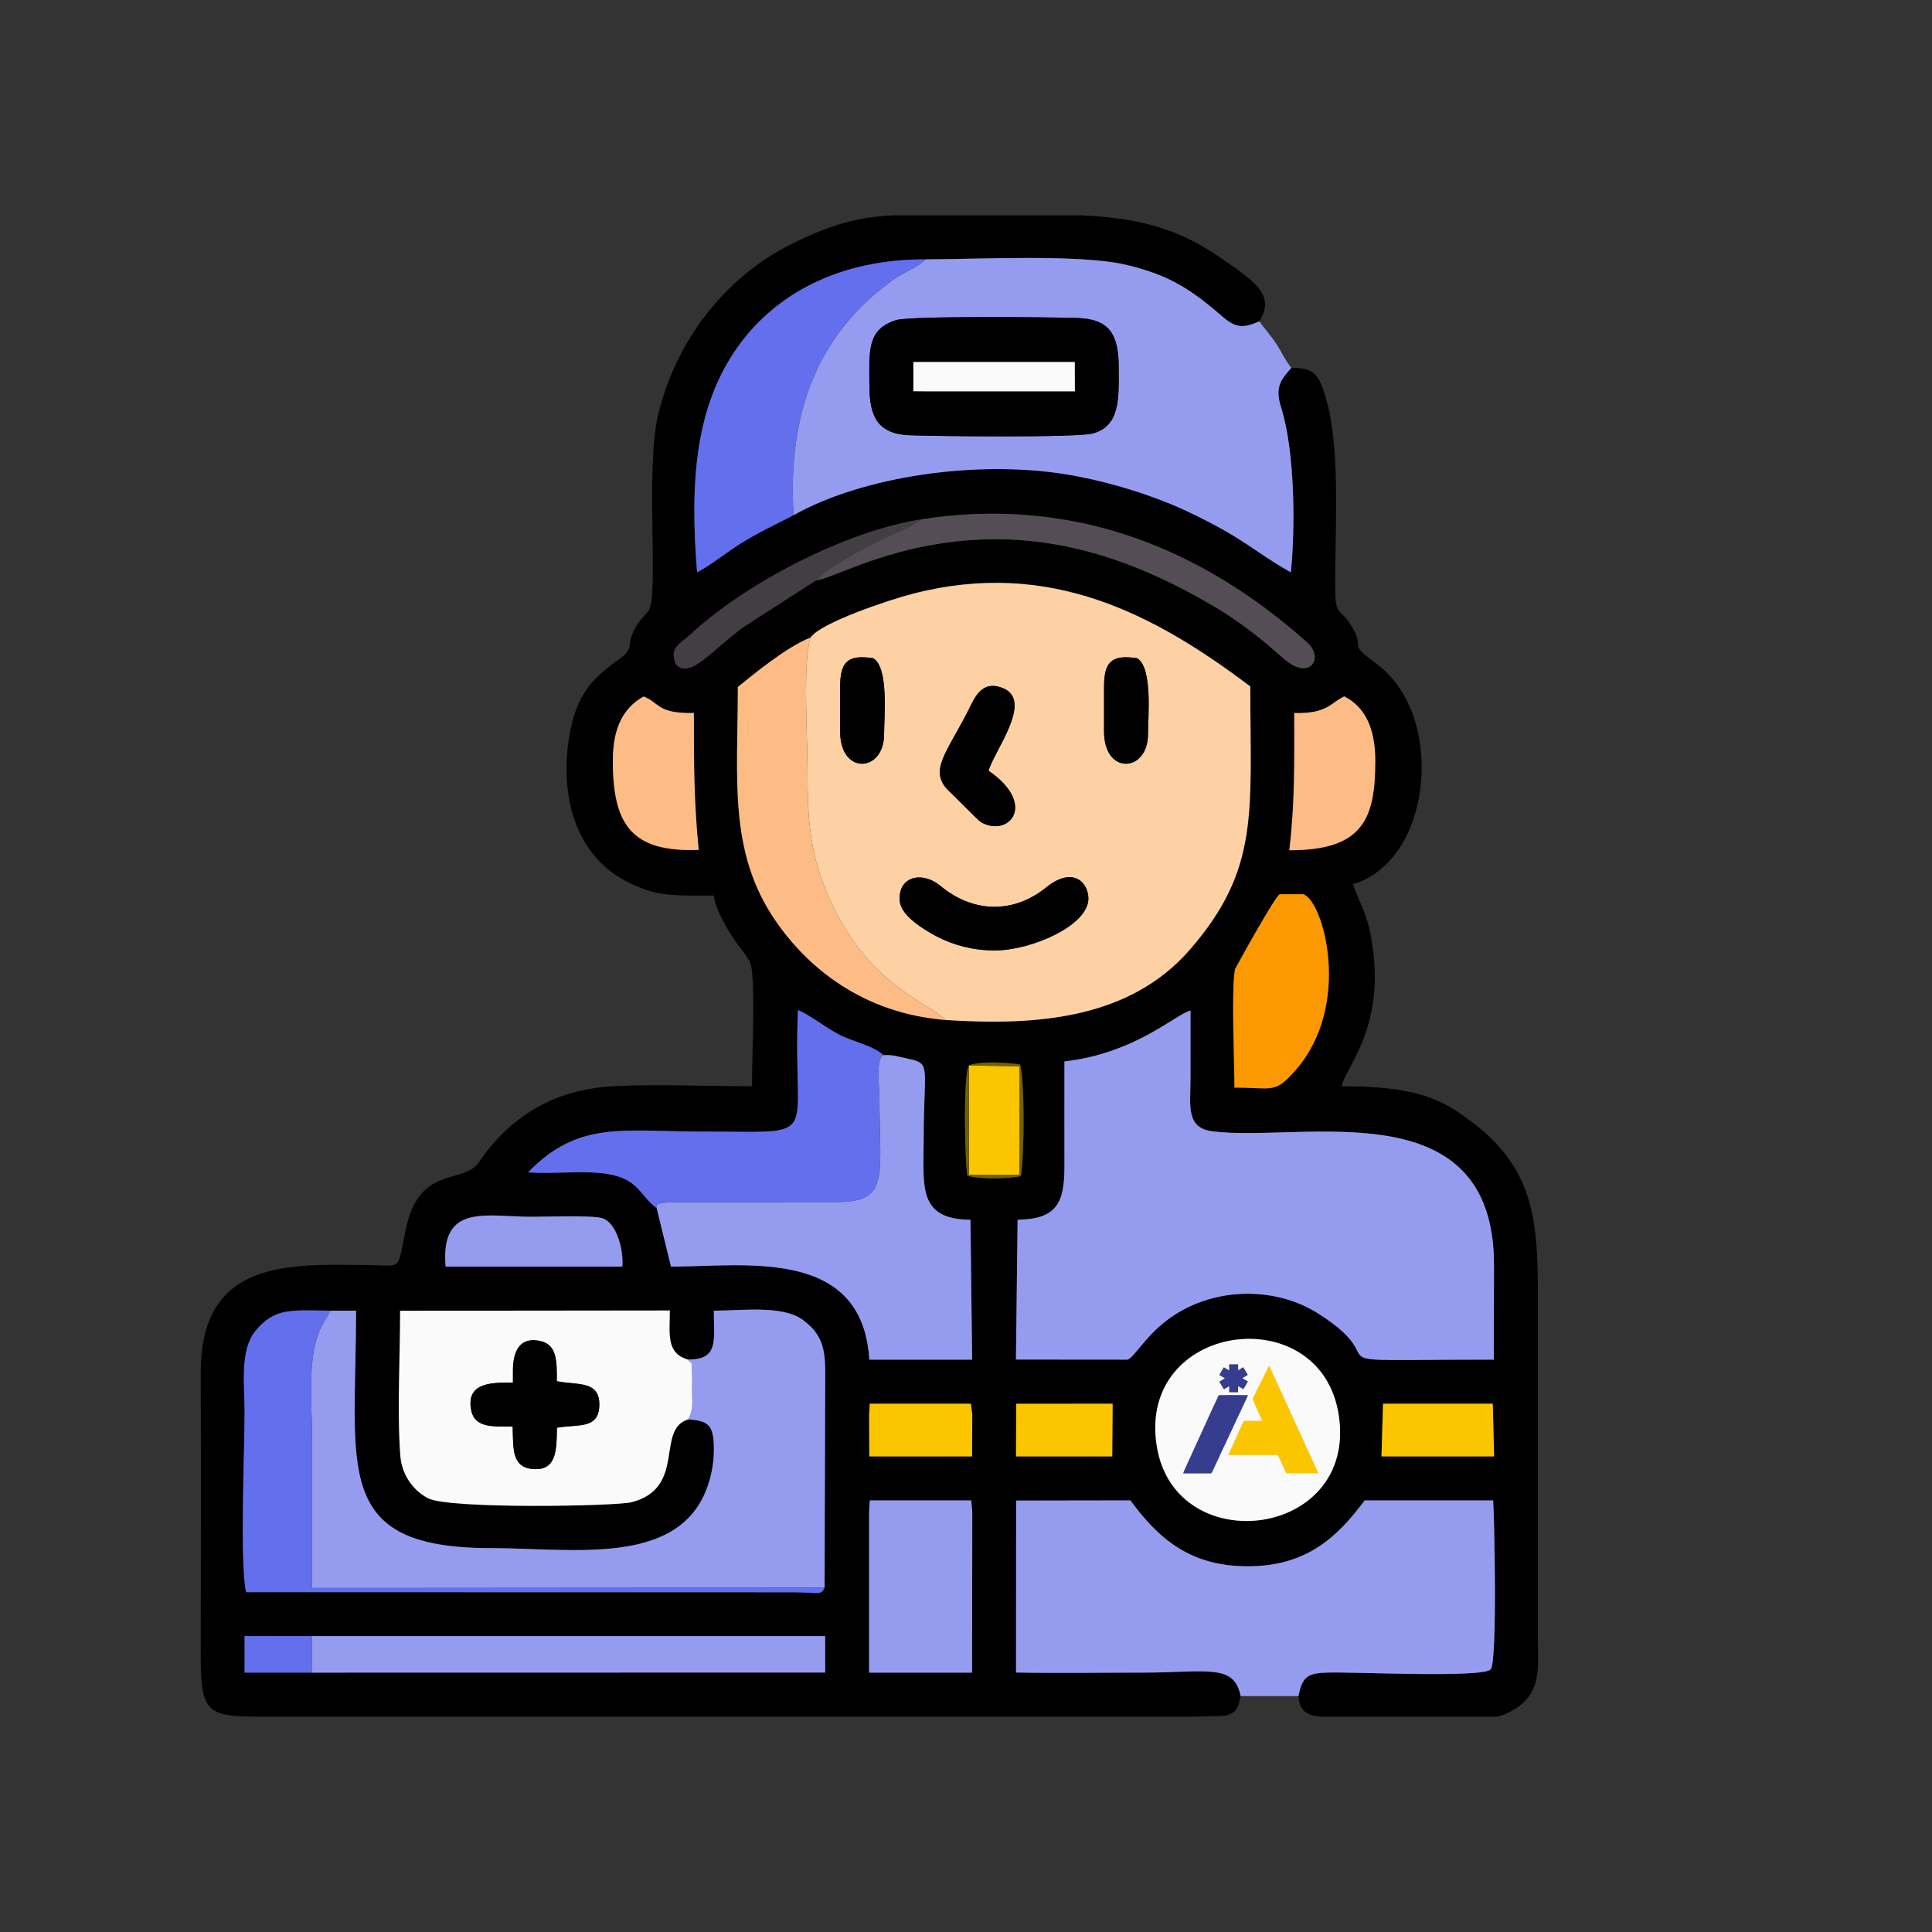 <?xml version="1.0" encoding="UTF-8"?>
<!DOCTYPE svg PUBLIC "-//W3C//DTD SVG 1.1//EN" "http://www.w3.org/Graphics/SVG/1.1/DTD/svg11.dtd">
<!-- Creator: CorelDRAW X7 -->
<svg xmlns="http://www.w3.org/2000/svg" xml:space="preserve" width="200px" height="200px" version="1.1" style="shape-rendering:geometricPrecision; text-rendering:geometricPrecision; image-rendering:optimizeQuality; fill-rule:evenodd; clip-rule:evenodd"
viewBox="0 0 20000 20000"
 xmlns:xlink="http://www.w3.org/1999/xlink">
 <rect x="0" y="0" width="20000" height="20000" fill="#333333" stroke="none"/>
 <defs>
  <style type="text/css">
   <![CDATA[
    .fil0 {fill:black}
    .fil11 {fill:#363D8E}
    .fil8 {fill:#433E43}
    .fil7 {fill:#544D55}
    .fil4 {fill:#636FED}
    .fil10 {fill:#736001}
    .fil2 {fill:#959CF0}
    .fil9 {fill:#FBC600}
    .fil3 {fill:#FBFAFB}
    .fil6 {fill:#FC9801}
    .fil5 {fill:#FDBC85}
    .fil1 {fill:#FDD1A3}
   ]]>
  </style>
 </defs>
 <g id="Layer_x0020_1">
  <g id="_2119135163872">
   <path class="fil0" d="M8997 15646l7 -114 1050 0 11 114 -2 1669 -1066 0 0 -1669zm257 -13417l777 0 1160 0c299,14 584,50 833,132 305,102 457,201 696,366 322,222 466,357 316,599 -154,71 -241,70 -364,-35 -318,-271 -535,-439 -1025,-552 -474,-109 -1520,-56 -2062,-54 -916,-4 -1554,372 -1926,876 -468,633 -518,1434 -443,2364 121,-60 320,-218 466,-308 181,-111 342,-185 533,-284 718,-403 1886,-571 2806,-425 440,70 925,221 1283,392 600,286 672,408 1059,625 46,-449 44,-1251 -101,-1707 -68,-215 1,-289 106,-410 185,0 254,39 311,177 224,548 131,1536 144,2163 4,212 55,163 149,305 194,293 -60,170 279,420 539,399 589,1320 260,1870 -102,171 -296,359 -504,407 26,111 129,272 175,494 195,943 -236,1375 -296,1601 502,0 874,50 1178,248 829,537 856,1098 856,1967l0 3521c0,299 48,580 -312,751 -49,24 -84,34 -120,39l-1802 0c-142,-8 -235,-48 -244,-213 40,-210 101,-240 321,-244 325,-5 1578,56 1668,-32 73,-71 37,-1647 26,-1750l-1330 0c-295,397 -615,682 -1212,682 -590,0 -918,-280 -1213,-682l-1183 2 -1 1780c433,8 871,1 1304,1 674,0 954,-98 1021,243 -26,97 -20,164 -152,201 -16,5 -157,9 -393,12l-9430 0 -176 0c-547,-2 -615,-38 -614,-638 2,-971 4,-1943 0,-2914 -4,-1186 902,-1134 1761,-1122 324,4 273,60 361,-368 140,-680 592,-457 758,-699 316,-461 762,-753 1400,-786 449,-23 969,1 1427,1 0,-355 29,-847 0,-1185 -13,-156 -95,-189 -219,-388 -60,-95 -165,-276 -176,-401 -447,0 -610,8 -911,-150 -537,-282 -684,-905 -586,-1498 76,-463 265,-617 528,-808 166,-121 34,-134 185,-362 38,-58 85,-97 109,-133 107,-162 -37,-1463 98,-2027 181,-757 685,-1423 1387,-1770 438,-217 717,-279 1054,-294zm-6023 14708l5311 0 0 377 -5311 1 -699 0 0 -378 699 0zm11086 -2406l1136 0 14 546 -1166 0 16 -546zm-3797 1l998 -1 -4 546 -996 0 2 -545zm-1523 112l7 -113 1046 0 15 113 -2 433 -1064 0 -2 -433zm2979 334c-215,-1291 1692,-1546 1882,-333 200,1279 -1685,1512 -1882,333zm-4859 -905c330,8 272,-207 272,-505 292,0 712,-59 921,95 263,193 232,392 232,769l-6 2003c-36,84 -67,50 -326,48l-5663 -1c-66,-312 -15,-1469 -15,-1868 0,-279 -51,-633 110,-833 202,-251 387,-216 779,-213l265 0c0,1635 -259,2458 1397,2458 851,0 1959,200 2247,-653 43,-128 66,-277 59,-426 -10,-202 -66,-238 -264,-254 -343,104 -13,709 -588,858 -158,41 -1884,73 -2106,-41 -140,-73 -270,-227 -287,-441 -34,-447 -2,-1037 -2,-1500l2792 -3c0,235 -42,439 183,507zm3902 -3085c740,-84 1164,-499 1305,-526 0,241 1,481 0,722 -1,261 -48,492 225,527 922,119 2918,-455 2917,1385l-2 979c-2090,0 -944,81 -1811,-473 -200,-129 -455,-209 -738,-209 -295,0 -556,89 -758,220 -295,192 -410,443 -487,462l-1153 -1 17 -1447c405,-7 487,-172 485,-562 -1,-359 0,-718 0,-1077zm-4577 2124l-1829 0c-57,-662 426,-516 895,-516 141,0 624,-17 725,14 148,44 226,329 209,502zm3588 -2082c113,-48 381,-33 529,-10 51,137 45,994 8,1155 -139,30 -418,34 -552,-4 -27,-133 -47,-1039 15,-1141zm-886 -107c106,-6 155,16 260,38 240,51 158,73 158,830 0,485 -67,831 484,836l18 1448 -1065 0c-71,-1171 -1296,-963 -2053,-963l-148 -605c-178,-131 -180,-297 -502,-353 -239,-42 -574,2 -829,-18 521,-540 983,-422 1802,-422 1277,0 931,128 991,-1257 108,39 280,176 424,252 136,72 354,113 460,214zm3635 336c0,-268 -35,-1015 6,-1227 0,-1 416,-761 464,-775l242 0c208,64 512,1142 -77,1819 -219,250 -231,183 -635,183zm-4387 -4660c97,-149 807,-389 1063,-454 1417,-364 2503,218 3488,961 0,1305 100,1888 -624,2723 -625,721 -1589,791 -2530,730 -866,-70 -1436,-550 -1768,-1038 -483,-712 -383,-1467 -383,-2410 186,-148 494,-407 754,-512zm-2048 1276c0,-348 113,-549 318,-665 169,65 137,178 521,171 0,509 0,916 50,1417 -699,27 -889,-265 -889,-923zm7054 -494c344,10 378,-108 518,-172 212,108 321,326 321,666 0,603 -127,927 -890,927 59,-500 51,-918 51,-1421zm-4953 -1372l-743 478c-308,219 -568,560 -705,387 -77,-167 54,-216 149,-305 577,-535 1605,-1070 2399,-1194 1555,-239 2882,291 3987,1276 179,160 28,399 -235,174 -84,-72 -146,-129 -229,-196 -158,-129 -331,-252 -518,-362 -843,-493 -1731,-794 -2767,-648 -706,99 -1179,372 -1338,390z"/>
   <path class="fil1" d="M9315 9332c-26,-254 224,-324 422,-160 340,281 755,287 1091,16 281,-227 439,-50 439,114 -1,282 -594,535 -964,537 -223,1 -433,-54 -604,-144 -136,-71 -370,-215 -384,-363zm2114 -2216c0,-258 69,-344 343,-302 162,98 112,609 112,788 0,393 -455,428 -455,-30l0 -456zm-2732 0c0,-258 69,-344 343,-302 162,98 112,609 112,788 0,393 -455,428 -455,-30l0 -456zm1537 863c510,351 207,695 -79,532 -25,-14 -280,-275 -324,-315 -229,-212 -31,-400 193,-843 66,-130 137,-319 359,-229 320,130 -96,655 -149,855zm-1842 -1380c-83,221 -33,1047 -33,1337 0,440 11,797 154,1183 393,1061 1073,1238 1276,1440 941,61 1905,-9 2530,-730 724,-835 624,-1418 624,-2723 -985,-743 -2071,-1325 -3488,-961 -256,65 -966,305 -1063,454z"/>
   <path class="fil2" d="M11019 10988c0,359 -1,718 0,1077 2,390 -80,555 -485,562l-17 1447 1153 1c77,-19 192,-270 487,-462 202,-131 463,-220 758,-220 283,0 538,80 738,209 867,554 -279,473 1811,473l2 -979c1,-1840 -1995,-1266 -2917,-1385 -273,-35 -226,-266 -225,-527 1,-241 0,-481 0,-722 -141,27 -565,442 -1305,526z"/>
   <path class="fil2" d="M9276 3314c147,-46 1615,-31 1880,-22 337,11 425,179 425,515 1,314 16,599 -263,679 -162,47 -1631,30 -1896,20 -331,-12 -422,-185 -422,-515 -1,-348 -31,-581 276,-677zm-1061 2019c718,-403 1886,-571 2806,-425 440,70 925,221 1283,392 600,286 672,408 1059,625 46,-449 44,-1251 -101,-1707 -68,-215 1,-289 106,-410 -60,-73 -99,-159 -151,-242 -52,-81 -124,-162 -181,-240 -154,71 -241,70 -364,-35 -318,-271 -535,-439 -1025,-552 -474,-109 -1520,-56 -2062,-54 -95,89 -212,123 -324,201 -811,571 -1110,1409 -1046,2447z"/>
   <path class="fil2" d="M12843 17558l599 0c40,-210 101,-240 321,-244 325,-5 1578,56 1668,-32 73,-71 37,-1647 26,-1750l-1330 0c-295,397 -615,682 -1212,682 -590,0 -918,-280 -1213,-682l-1183 2 -1 1780c433,8 871,1 1304,1 674,0 954,-98 1021,243z"/>
   <path class="fil2" d="M8536 16435l6 -2003c0,-377 31,-576 -232,-769 -209,-154 -629,-95 -921,-95 0,298 58,513 -272,505 68,74 35,-2 47,143 3,36 0,114 0,155 -1,134 20,209 -39,322 198,16 254,52 264,254 7,149 -16,298 -59,426 -288,853 -1396,653 -2247,653 -1656,0 -1397,-823 -1397,-2458l-265 0 -74 131c-179,306 -116,795 -116,1218 0,508 0,1015 0,1522l5305 -4z"/>
   <path class="fil3" d="M5310 14189c0,-190 63,-355 283,-307 178,40 171,218 171,416 212,44 449,-12 440,254 -8,248 -228,189 -439,228 -3,223 1,449 -250,427 -223,-19 -200,-220 -208,-440 -216,0 -405,17 -433,-190 -38,-273 232,-264 436,-264l0 -124zm1815 504c59,-113 38,-188 39,-322 0,-41 3,-119 0,-155 -12,-145 21,-69 -47,-143 -225,-68 -183,-272 -183,-507l-2792 3c0,463 -32,1053 2,1500 17,214 147,368 287,441 222,114 1948,82 2106,41 575,-149 245,-754 588,-858z"/>
   <path class="fil2" d="M6798 12507l148 605c757,0 1982,-208 2053,963l1065 0 -18 -1448c-551,-5 -484,-351 -484,-836 0,-757 82,-779 -158,-830 -105,-22 -154,-44 -260,-38 -82,43 -40,331 -40,443 0,809 110,1077 -438,1077l-1719 3c-74,7 -169,-2 -149,61z"/>
   <path class="fil4" d="M6798 12507c-20,-63 75,-54 149,-61l1719 -3c548,0 438,-268 438,-1077 0,-112 -42,-400 40,-443 -106,-101 -324,-142 -460,-214 -144,-76 -316,-213 -424,-252 -60,1385 286,1257 -991,1257 -819,0 -1281,-118 -1802,422 255,20 590,-24 829,18 322,56 324,222 502,353z"/>
   <path class="fil3" d="M11976 14978c197,1179 2082,946 1882,-333 -190,-1213 -2097,-958 -1882,333z"/>
   <path class="fil4" d="M8215 5333c-64,-1038 235,-1876 1046,-2447 112,-78 229,-112 324,-201 -916,-4 -1554,372 -1926,876 -468,633 -518,1434 -443,2364 121,-60 320,-218 466,-308 181,-111 342,-185 533,-284z"/>
   <path class="fil0" d="M9455 3747l1671 0 1 304 -1551 0 -121 -1 0 -303zm-179 -433c-307,96 -277,329 -276,677 0,330 91,503 422,515 265,10 1734,27 1896,-20 279,-80 264,-365 263,-679 0,-336 -88,-504 -425,-515 -265,-9 -1733,-24 -1880,22z"/>
   <path class="fil5" d="M9789 10559c-203,-202 -883,-379 -1276,-1440 -143,-386 -154,-743 -154,-1183 0,-290 -50,-1116 33,-1337 -260,105 -568,364 -754,512 0,943 -100,1698 383,2410 332,488 902,968 1768,1038z"/>
   <path class="fil4" d="M8536 16435l-5305 4c0,-507 0,-1014 0,-1522 0,-423 -63,-912 116,-1218l74 -131c-392,-3 -577,-38 -779,213 -161,200 -110,554 -110,833 0,399 -51,1556 15,1868l5663 1c259,2 290,36 326,-48z"/>
   <polygon class="fil2" points="3231,17315 8542,17314 8542,16937 3231,16937 "/>
   <polygon class="fil2" points="8997,17315 10063,17315 10065,15646 10054,15532 9004,15532 8997,15646 "/>
   <path class="fil6" d="M12779 11259c404,0 416,67 635,-183 589,-677 285,-1755 77,-1819l-242 0c-48,14 -464,774 -464,775 -41,212 -6,959 -6,1227z"/>
   <path class="fil7" d="M9545 5375l-140 83c-298,135 -605,280 -870,470l-90 81c159,-18 632,-291 1338,-390 1036,-146 1924,155 2767,648 187,110 360,233 518,362 83,67 145,124 229,196 263,225 414,-14 235,-174 -1105,-985 -2432,-1515 -3987,-1276z"/>
   <path class="fil5" d="M6344 7875c0,658 190,950 889,923 -50,-501 -50,-908 -50,-1417 -384,7 -352,-106 -521,-171 -205,116 -318,317 -318,665z"/>
   <path class="fil5" d="M13398 7381c0,503 8,921 -51,1421 763,0 890,-324 890,-927 0,-340 -109,-558 -321,-666 -140,64 -174,182 -518,172z"/>
   <path class="fil0" d="M10303 9839c370,-2 963,-255 964,-537 0,-164 -158,-341 -439,-114 -336,271 -751,265 -1091,-16 -198,-164 -448,-94 -422,160 14,148 248,292 384,363 171,90 381,145 604,144z"/>
   <path class="fil0" d="M5310 14189l0 124c-204,0 -474,-9 -436,264 28,207 217,190 433,190 8,220 -15,421 208,440 251,22 247,-204 250,-427 211,-39 431,20 439,-228 9,-266 -228,-210 -440,-254 0,-198 7,-376 -171,-416 -220,-48 -283,117 -283,307z"/>
   <path class="fil2" d="M6442 13112c17,-173 -61,-458 -209,-502 -101,-31 -584,-14 -725,-14 -469,0 -952,-146 -895,516l1829 0z"/>
   <path class="fil0" d="M10234 7979c53,-200 469,-725 149,-855 -222,-90 -293,99 -359,229 -224,443 -422,631 -193,843 44,40 299,301 324,315 286,163 589,-181 79,-532z"/>
   <path class="fil8" d="M8445 6009l90 -81c265,-190 572,-335 870,-470l140 -83c-794,124 -1822,659 -2399,1194 -95,89 -226,138 -149,305 137,173 397,-168 705,-387l743 -478z"/>
   <polygon class="fil9" points="14301,15077 15467,15077 15453,14531 14317,14531 "/>
   <polygon class="fil9" points="10030,11030 10031,12160 10553,12160 10553,11038 "/>
   <polygon class="fil9" points="8999,15077 10063,15077 10065,14644 10050,14531 9004,14531 8997,14644 "/>
   <polygon class="fil9" points="10518,15077 11514,15077 11518,14531 10520,14532 "/>
   <polygon class="fil3" points="9455,4050 9576,4051 11127,4051 11126,3747 9455,3747 "/>
   <path class="fil0" d="M8697 7116l0 456c0,458 455,423 455,30 0,-179 50,-690 -112,-788 -274,-42 -343,44 -343,302z"/>
   <path class="fil0" d="M11429 7116l0 456c0,458 455,423 455,30 0,-179 50,-690 -112,-788 -274,-42 -343,44 -343,302z"/>
   <polygon class="fil4" points="3231,17315 3231,16937 2532,16937 2532,17315 "/>
   <path class="fil10" d="M10030 11030l523 8 0 1122 -522 0 -1 -1130zm0 0c-62,102 -42,1008 -15,1141 134,38 413,34 552,4 37,-161 43,-1018 -8,-1155 -148,-23 -416,-38 -529,10z"/>
   <g>
    <path class="fil9" d="M13065 14708c-12,-28 -23,-54 -34,-79 -20,-44 -39,-88 -59,-132 -6,-12 -3,-22 2,-33 21,-42 41,-83 62,-124 33,-67 67,-134 102,-204 170,372 340,742 510,1114 -5,1 -9,1 -12,1 -103,0 -205,0 -307,1 -11,0 -16,-5 -20,-13 -24,-54 -49,-107 -73,-161 -6,-13 -13,-16 -25,-16 -158,0 -317,0 -475,0 -6,0 -12,0 -21,0 9,-19 16,-35 23,-52 42,-92 84,-184 125,-276 12,-25 11,-26 39,-26 47,0 94,0 142,0 6,0 12,0 21,0l0 0z"/>
    <path class="fil11" d="M12262 15253c-17,0 -14,-1 -14,-1 7,-20 5,-15 7,-20 11,-25 21,-48 32,-71 29,-64 58,-128 87,-191 26,-57 52,-114 78,-170 29,-64 58,-128 87,-192 24,-53 49,-106 74,-159 1,-4 6,-7 9,-7 98,-1 195,0 293,0 1,0 2,1 4,2 -7,15 -13,30 -20,45 -38,81 -76,162 -114,243 -37,80 -75,159 -112,239 -40,85 -79,170 -119,256 -12,26 -12,26 -40,26 -78,0 -156,0 -233,0 -6,0 0,0 -19,0z"/>
    <path class="fil11" d="M12724 14382l0 -31 -4 2c-8,5 -37,23 -43,26 -4,2 -7,4 -7,4 0,0 -15,-25 -39,-65 -5,-8 -9,-15 -9,-15 0,0 12,-7 26,-16 15,-8 28,-16 29,-17 1,-1 2,-1 2,-2 0,0 -15,-9 -48,-28 -5,-3 -9,-6 -9,-6 0,0 3,-6 8,-15 5,-8 10,-16 11,-18 2,-3 15,-25 19,-33 2,-2 4,-6 5,-8 4,-6 4,-6 4,-6 0,0 2,2 5,3 21,13 31,18 32,19 1,1 5,3 10,6 4,2 8,4 8,4 0,0 0,-14 0,-32l0 -31 93 0 0 62 4 -2c8,-5 37,-23 43,-27 3,-2 6,-3 6,-3 0,0 15,25 39,64 5,8 9,15 9,15 0,0 -11,7 -26,16 -14,9 -27,17 -28,17 -2,1 -3,2 -3,2 0,0 16,9 49,29 5,3 9,5 9,5 0,0 -4,7 -9,15 -5,9 -9,17 -10,18 -2,4 -15,26 -20,33 -1,3 -4,7 -5,9 -3,5 -3,5 -3,5 0,0 -2,-1 -4,-2 -2,-1 -11,-6 -19,-11 -8,-5 -19,-11 -24,-14 -4,-3 -8,-5 -8,-5 0,0 0,15 0,32l0 32 -93 0 0 -31z"/>
   </g>
  </g>
 </g>
</svg>

